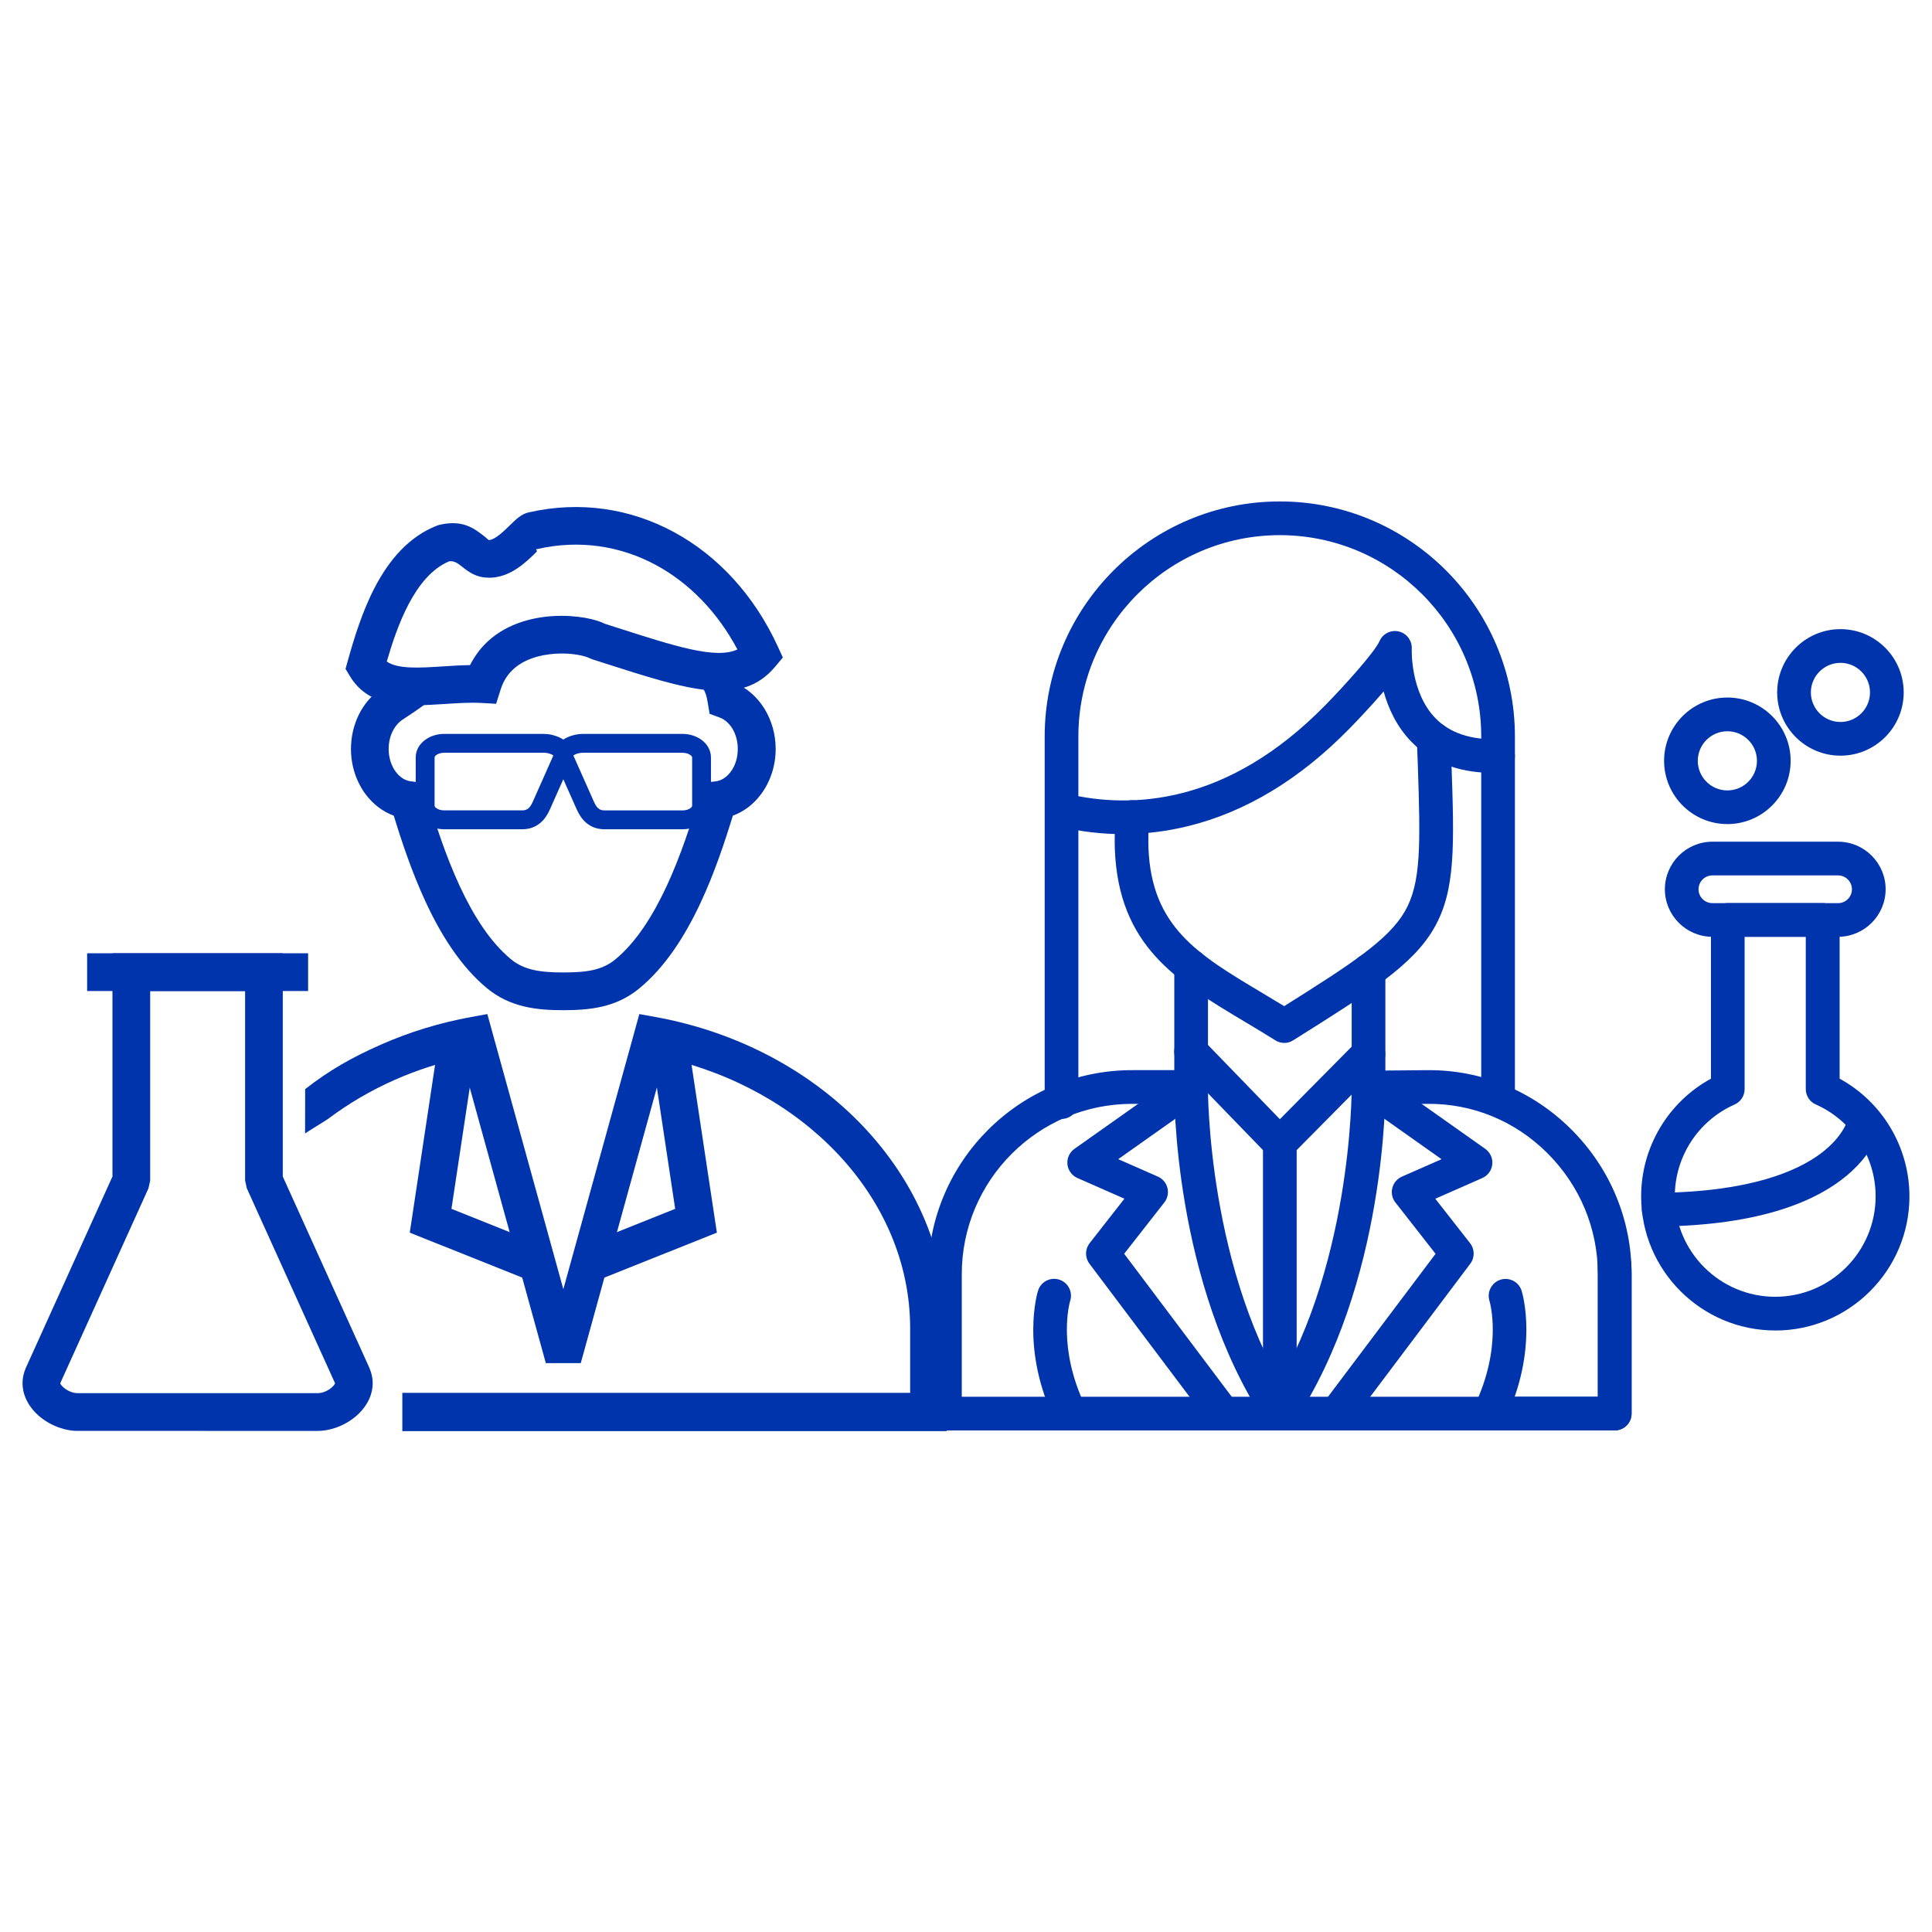 <svg xmlns="http://www.w3.org/2000/svg" xmlns:xlink="http://www.w3.org/1999/xlink" id="Layer_1" data-name="Layer 1" viewBox="0 0 512 512"><defs><style>      .cls-1 {        fill: #0034ad;      }      .cls-2 {        clip-path: url(#clippath-6);      }      .cls-3 {        clip-path: url(#clippath-7);      }      .cls-4 {        clip-path: url(#clippath-4);      }      .cls-5 {        clip-path: url(#clippath-9);      }      .cls-6 {        clip-path: url(#clippath-10);      }      .cls-7 {        clip-path: url(#clippath-11);      }      .cls-8 {        fill: none;      }      .cls-9 {        clip-path: url(#clippath-1);      }      .cls-10 {        clip-path: url(#clippath-5);      }      .cls-11 {        clip-path: url(#clippath-8);      }      .cls-12 {        clip-path: url(#clippath-3);      }      .cls-13 {        clip-path: url(#clippath-2);      }      .cls-14 {        clip-path: url(#clippath);      }    </style><clipPath id="clippath"><rect class="cls-8" x="80.77" y="268.42" width="170.35" height="110.95"></rect></clipPath><clipPath id="clippath-1"><rect class="cls-8" x="6" y="252.03" width="92.8" height="127.34"></rect></clipPath><clipPath id="clippath-2"><rect class="cls-8" x="276.64" y="132.63" width="125.39" height="164.48"></rect></clipPath><clipPath id="clippath-3"><rect class="cls-8" x="245.96" y="251.21" width="187.22" height="128.16"></rect></clipPath><clipPath id="clippath-4"><rect class="cls-8" x="396.3" y="330.71" width="36.88" height="48.66"></rect></clipPath><clipPath id="clippath-5"><rect class="cls-8" x="311.06" y="283.17" width="32.78" height="96.2"></rect></clipPath><clipPath id="clippath-6"><rect class="cls-8" x="334.01" y="283.17" width="33.6" height="96.2"></rect></clipPath><clipPath id="clippath-7"><rect class="cls-8" x="282.38" y="283.17" width="46.71" height="96.2"></rect></clipPath><clipPath id="clippath-8"><rect class="cls-8" x="349.58" y="283.17" width="46.71" height="96.2"></rect></clipPath><clipPath id="clippath-9"><rect class="cls-8" x="334.01" y="297.93" width="9.83" height="81.45"></rect></clipPath><clipPath id="clippath-10"><rect class="cls-8" x="389.74" y="338.9" width="15.57" height="40.47"></rect></clipPath><clipPath id="clippath-11"><rect class="cls-8" x="273.36" y="338.9" width="14.75" height="40.47"></rect></clipPath></defs><g id="d2395958bf"><path class="cls-1" d="M194.51,176.42c.22.43.46.89.67,1.29.89,1.66,1.35,2.54,1.79,4.43,2.24,1.38,4.16,3.33,5.61,5.67,1.87,3.03,2.98,6.72,2.98,10.66,0,4.63-1.51,8.89-3.99,12.15-1.93,2.54-4.46,4.48-7.36,5.54-2.22,7.26-4.96,15.4-8.51,23-4.17,8.94-9.48,17.25-16.43,22.9-3.04,2.47-6.29,3.9-9.79,4.71-3.28.75-6.63.94-10.2.94s-7.07-.2-10.36-.99c-3.54-.84-6.82-2.32-9.88-4.84-6.84-5.66-12.1-13.95-16.24-22.87-3.52-7.59-6.25-15.65-8.44-22.84-2.9-1.06-5.42-3-7.36-5.54-2.48-3.26-3.99-7.52-3.99-12.15,0-3.26.75-6.34,2.04-9,1.39-2.85,3.44-5.24,5.91-6.93h.02c.86-.59.58-.4.72-.5v.02c1.22-.79,3.69-2.41,5.14-3.57l6.21,7.81c-1.61,1.27-4.49,3.16-5.88,4.08v.02c-.76.5.02-.04-.59.37h0c-1.03.71-1.91,1.77-2.55,3.07-.65,1.34-1.03,2.92-1.03,4.63,0,2.39.73,4.53,1.92,6.1,1.05,1.39,2.45,2.3,3.95,2.48l3.27.38.94,3.17c2.22,7.46,5.02,16.17,8.76,24.22,3.58,7.7,8,14.76,13.55,19.36,1.75,1.45,3.69,2.31,5.82,2.81,2.38.56,5.08.71,8.05.71s5.65-.13,7.97-.66c2.09-.48,4-1.31,5.73-2.71,5.57-4.54,10.03-11.63,13.65-19.38,3.78-8.12,6.6-16.86,8.83-24.34l.94-3.17,3.27-.38c1.51-.18,2.9-1.09,3.95-2.48,1.2-1.57,1.92-3.7,1.92-6.1,0-2.07-.54-3.95-1.45-5.43-.85-1.38-2.01-2.41-3.31-2.89l-2.71-1.01-.47-2.84c-.38-2.25-.61-2.69-1.26-3.92-.2-.37-.43-.8-.75-1.44l8.9-4.53"></path><g class="cls-14"><path class="cls-1" d="M80.88,288.62c6.3-4.93,12.37-8.39,20.08-11.79,7.51-3.31,15.55-5.8,23.95-7.32l4.24-.77,1.2,4.35,18.94,68.56,18.94-68.56,1.2-4.35,4.24.77c22.05,3.98,41.42,14.52,55.22,29.14,13.74,14.55,22,33.14,22,53.37v27.24H106.62v-10.14h134.58v-17.1c0-17.43-7.21-33.54-19.2-46.24-11.55-12.23-27.5-21.31-45.75-25.43l-22.34,80.89h-9.26l-22.34-80.89c-6.18,1.4-12.08,3.35-17.62,5.79-6.4,2.82-12.37,6.33-17.79,10.41-.43.32-5.63,3.5-6.05,3.83l.02-11.76"></path></g><path class="cls-1" d="M126.36,275.83l-6.72,44.53,23.1,9.23-3.67,9.25-26.79-10.7-3.69-1.48.59-3.89,7.3-48.42,9.88,1.48"></path><path class="cls-1" d="M182.09,274.35l7.3,48.42.59,3.89-3.69,1.48-26.79,10.7-3.67-9.25,23.1-9.23-6.71-44.53,9.88-1.48"></path><path class="cls-1" d="M124.56,176.26c.13-.26.27-.52.41-.77,3.85-7,10.45-10.36,17.03-11.65,6.19-1.21,12.49-.53,16.17.63.81.26,1.55.54,2.18.85l2.55.82c16.1,5.18,26.85,8.63,32.52,5.97-5.28-9.93-12.77-17.58-21.49-22.32-9.45-5.13-20.4-6.84-31.59-4.28-.78.18.34.26-.22.81-2.86,2.8-6.94,6.79-12.59,6.79l-.04-.02c-3.37-.03-5.22-1.48-7.19-3.03-.92-.72-1.92-1.51-3.29-1.3-4.62,1.96-8.07,6.31-10.73,11.36-2.55,4.85-4.37,10.34-5.78,15.19,2.93,2.07,8.82,1.68,14.89,1.29,2.39-.16,4.79-.31,7.19-.34ZM133.71,180.3c-.42.75-.77,1.58-1.06,2.49l-1.17,3.72-3.87-.22c-2.95-.17-6.31.05-9.62.26-10.21.66-20.08,1.3-25.32-7.46l-1.1-1.83.57-2.05c1.65-5.91,3.84-13.19,7.29-19.74,3.73-7.08,8.9-13.26,16.37-16.17l.66-.21c6.18-1.45,9.21.94,11.99,3.12.54.43.92.83,1.06.91h0c1.61,0,3.98-2.32,5.64-3.94,1.68-1.65,3.01-2.94,4.95-3.39,13.64-3.11,27.02-1.02,38.58,5.26,11.56,6.28,21.25,16.74,27.48,30.35l1.3,2.85-2.01,2.4c-8.98,10.77-22.9,6.29-45.61-1.01-.98-.31-1.97-.63-2.98-.95l-.88-.37c-.16-.09-.42-.19-.79-.3-2.49-.79-6.86-1.23-11.29-.36-4.05.8-8.04,2.73-10.2,6.66"></path><path class="cls-1" d="M117.7,194.49h26.41c1.35,0,2.78.32,3.99.86.93.42,1.76.97,2.37,1.61.82.86,1.31,1.9,1.31,3.09h0c0,.55-.12,1.11-.37,1.68l-5.7,12.82h0c-.57,1.27-1.33,2.51-2.45,3.47-1.23,1.06-2.8,1.74-4.85,1.74h-20.71c-1.93,0-3.71-.61-5.04-1.59-1.54-1.14-2.49-2.78-2.49-4.64v-12.81c0-1.86.95-3.5,2.49-4.64,1.33-.98,3.11-1.59,5.04-1.59ZM144.11,199.49h-26.41c-.85,0-1.58.23-2.07.6-.28.21-.46.44-.46.63v12.81c0,.2.18.42.46.63.5.37,1.23.6,2.07.6h20.71c.72,0,1.23-.21,1.61-.53.48-.41.85-1.04,1.15-1.71h0s5.47-12.31,5.47-12.31c-.15-.11-.35-.22-.56-.32h-.01c-.58-.26-1.28-.41-1.96-.41"></path><path class="cls-1" d="M180.88,199.49h-26.41c-.68,0-1.38.15-1.96.41h0c-.22.1-.41.2-.56.32l5.47,12.3c.3.68.67,1.31,1.15,1.72.37.32.89.53,1.61.53h20.71c.84,0,1.58-.23,2.07-.6.28-.21.46-.44.46-.63v-12.81c0-.19-.18-.42-.46-.63-.5-.37-1.23-.6-2.07-.6ZM154.47,194.49h26.41c1.92,0,3.71.61,5.04,1.59,1.54,1.14,2.49,2.78,2.49,4.64v12.81c0,1.86-.95,3.5-2.49,4.64-1.32.98-3.11,1.59-5.04,1.59h-20.71c-2.05,0-3.62-.68-4.85-1.74-1.13-.97-1.89-2.21-2.46-3.47l-5.7-12.82c-.25-.57-.37-1.13-.37-1.68h0c0-1.18.49-2.22,1.31-3.09.61-.65,1.44-1.2,2.37-1.61h0c1.22-.54,2.64-.86,3.99-.86"></path><g class="cls-9"><path class="cls-1" d="M29.8,311.79v-59.16h45.14v59.16l22.98,50.77.04.12c.55,1.31.81,2.61.81,3.87,0,2.72-1.13,5.22-2.93,7.28-1.52,1.74-3.58,3.18-5.78,4.11-1.89.8-3.91,1.26-5.84,1.26H20.52c-1.93,0-3.95-.46-5.84-1.26-2.2-.93-4.26-2.37-5.78-4.11-1.8-2.06-2.93-4.55-2.93-7.28,0-1.27.26-2.57.81-3.89l.04-.1,22.98-50.77ZM39.8,262.63v50.22l-.45,2.05-23.38,51.66c0,.16.17.41.43.7.53.61,1.3,1.14,2.15,1.5.66.28,1.34.44,1.98.44h63.69c.63,0,1.32-.16,1.98-.44.85-.36,1.61-.88,2.15-1.5.26-.29.42-.55.43-.7l-23.38-51.66-.45-2.05v-50.22h-25.14"></path></g><path class="cls-1" d="M23.09,252.63h58.56v10H23.09v-10"></path><path class="cls-1" d="M340.34,276.38c-.83,0-1.65-.22-2.37-.69-2.79-1.75-5.56-3.41-8.23-5-17.88-10.69-33.32-19.92-34.3-45.7-.08-1.97,0-6.65.09-8.66.11-2.47,2.2-4.37,4.65-4.26,2.47.11,4.37,2.2,4.26,4.66-.09,1.98-.15,6.34-.09,7.92.8,20.94,13.03,28.26,29.96,38.37,1.96,1.17,3.96,2.37,6.01,3.62,17.75-11.15,27.66-17.58,32-25.15,4.29-7.49,4.14-17.37,3.41-39.02-.03-.76-.07-1.85-.12-2.98-.05-1.29-.1-2.61-.13-3.53-.08-2.47,1.85-4.53,4.31-4.61,2.45-.08,4.53,1.85,4.61,4.31.03.91.08,2.22.13,3.48.04,1.15.09,2.26.12,3.03.74,21.77,1.16,33.76-4.59,43.77-5.64,9.84-16.91,16.92-37.36,29.76-.71.46-1.54.69-2.37.69Z"></path><g class="cls-13"><path class="cls-1" d="M281.31,296.53c-2.47,0-4.46-2-4.46-4.47v-96.86c0-34.36,27.95-62.31,62.31-62.31s62.31,27.95,62.31,62.31v96.08c0,2.47-2,4.47-4.47,4.47s-4.46-2-4.46-4.47v-96.08c0-29.44-23.95-53.38-53.38-53.38s-53.38,23.94-53.38,53.38v96.86c0,2.47-1.99,4.47-4.47,4.47Z"></path></g><g class="cls-12"><path class="cls-1" d="M427.91,379.08h-177.5c-2.47,0-4.46-2-4.46-4.46v-36.94c0-29.81,24.26-54.08,54.08-54.08h11.17v-27.49c0-2.47,2-4.46,4.46-4.46s4.47,2,4.47,4.46v31.95c0,2.47-2,4.47-4.47,4.47h-15.63c-24.9,0-45.15,20.25-45.15,45.15v32.47h168.57v-32.47c0-12.14-4.79-23.57-13.47-32.18-8.54-8.47-19.8-13.08-31.64-12.97l-15.63.14c-1.21,0-2.34-.45-3.18-1.3-.84-.84-1.32-1.98-1.32-3.17v-30.9c0-2.47,2-4.47,4.46-4.47s4.47,2,4.47,4.47v26.4l11.12-.1h.48c14.08,0,27.39,5.52,37.53,15.56,10.39,10.3,16.12,23.98,16.12,38.52v36.93c0,2.46-2.01,4.46-4.47,4.46Z"></path></g><g class="cls-4"><path class="cls-1" d="M427.91,379.08h-26.46c-2.47,0-4.47-2-4.47-4.46s2-4.47,4.47-4.47h22v-32.47c0-.74-.02-1.5-.06-2.26-.12-2.47,1.77-4.56,4.24-4.68,2.48-.11,4.56,1.77,4.68,4.24.04.91.07,1.81.07,2.7v36.94c0,2.47-2,4.46-4.47,4.46Z"></path></g><path class="cls-1" d="M297.58,221.05c-5.61,0-11.21-.66-16.8-1.98-2.4-.56-3.89-2.97-3.32-5.37.56-2.4,2.97-3.88,5.37-3.32,16.86,3.98,42.43,3.1,68.5-23.61,5.15-5.26,12.98-13.97,14.27-16.89.87-1.97,3.03-3.03,5.12-2.53,2.09.51,3.53,2.43,3.41,4.58,0,.1-.46,11.53,6.34,18.46,3.78,3.85,9.29,5.7,16.4,5.5,2.44-.08,4.52,1.87,4.59,4.33s-1.87,4.52-4.34,4.59c-9.73.28-17.49-2.49-23.08-8.23-3.94-4.04-6.14-8.93-7.36-13.33-3.75,4.36-7.74,8.48-8.98,9.75-13.13,13.46-27.56,22.19-42.88,25.94-5.71,1.4-11.47,2.1-17.25,2.1Z"></path><g class="cls-10"><path class="cls-1" d="M339.16,379.08c-1.45,0-2.87-.7-3.73-2-24.48-37.01-24.27-86.95-24.25-89.06.02-2.45,2.02-4.42,4.46-4.42h.05c2.47.03,4.44,2.04,4.42,4.51,0,.49-.18,49.36,22.77,84.04,1.36,2.06.8,4.82-1.26,6.19-.76.51-1.61.74-2.46.74Z"></path></g><g class="cls-2"><path class="cls-1" d="M339.16,379.08c-.84,0-1.7-.24-2.46-.74-2.06-1.36-2.62-4.13-1.26-6.19,22.94-34.68,22.78-83.55,22.77-84.04-.02-2.47,1.96-4.48,4.42-4.51h.04c2.45,0,4.44,1.97,4.47,4.42.02,2.11.23,52.05-24.25,89.05-.86,1.3-2.28,2-3.73,2Z"></path></g><g class="cls-3"><path class="cls-1" d="M324.18,379.08c-1.35,0-2.69-.61-3.57-1.78l-31.9-42.41c-1.22-1.62-1.19-3.84.05-5.44l9.22-11.78-12.46-5.49c-1.47-.65-2.48-2.04-2.64-3.64s.55-3.16,1.87-4.09l28.34-20.04c2.01-1.42,4.8-.94,6.22,1.07,1.42,2.01.95,4.8-1.07,6.22l-21.9,15.49,10.51,4.62c1.26.56,2.2,1.66,2.53,3,.34,1.34.04,2.76-.81,3.84l-10.65,13.61,29.84,39.67c1.48,1.97,1.09,4.77-.88,6.25-.81.6-1.75.89-2.69.89Z"></path></g><g class="cls-11"><path class="cls-1" d="M354.15,379.08c-.94,0-1.88-.29-2.68-.89-1.97-1.48-2.37-4.28-.88-6.25l29.85-39.67-10.65-13.61c-.85-1.09-1.15-2.5-.81-3.84.34-1.33,1.27-2.44,2.54-3l10.5-4.62-21.9-15.49c-2.01-1.42-2.49-4.21-1.07-6.22,1.42-2.01,4.21-2.49,6.22-1.07l28.34,20.04c1.31.93,2.03,2.49,1.86,4.09-.16,1.6-1.17,2.99-2.64,3.64l-12.46,5.49,9.22,11.78c1.25,1.59,1.27,3.82.05,5.44l-31.9,42.41c-.88,1.16-2.22,1.78-3.57,1.78Z"></path></g><path class="cls-1" d="M339.16,307.44h-.02c-1.2,0-2.35-.49-3.19-1.36l-23.51-24.28c-1.72-1.77-1.67-4.6.1-6.31,1.77-1.72,4.6-1.67,6.31.11l20.33,21,20.3-20.51c1.73-1.75,4.56-1.77,6.31-.03,1.75,1.73,1.77,4.56.04,6.31l-23.51,23.75c-.85.84-1.98,1.32-3.18,1.32Z"></path><g class="cls-5"><path class="cls-1" d="M339.16,379.08c-2.47,0-4.46-2-4.46-4.46v-71.65c0-2.47,2-4.47,4.46-4.47s4.47,2,4.47,4.47v71.65c0,2.47-2,4.46-4.47,4.46Z"></path></g><g class="cls-6"><path class="cls-1" d="M394.72,379.08c-.65,0-1.31-.14-1.93-.44-2.22-1.07-3.16-3.74-2.09-5.96,7.56-15.71,4.16-27.5,4.01-27.99-.7-2.35.62-4.84,2.96-5.56,2.35-.72,4.83.58,5.57,2.92.2.62,4.67,15.46-4.49,34.51-.77,1.59-2.37,2.52-4.03,2.52Z"></path></g><g class="cls-7"><path class="cls-1" d="M283.61,379.08c-1.66,0-3.26-.93-4.03-2.53-9.17-19.05-4.68-33.89-4.49-34.51.74-2.36,3.24-3.66,5.6-2.93,2.35.74,3.66,3.23,2.93,5.58-.17.56-3.52,12.33,4.01,27.98,1.07,2.22.13,4.89-2.08,5.96-.62.31-1.29.45-1.93.45Z"></path></g><path class="cls-1" d="M470.46,352.59c-19.6,0-35.54-15.95-35.54-35.54,0-13.06,7.17-25,18.5-31.19v-42.06c0-2.47,2-4.47,4.47-4.47h25.16c1.19,0,2.32.47,3.16,1.31.84.84,1.31,1.97,1.31,3.16v42.06c11.32,6.19,18.5,18.13,18.5,31.2,0,19.6-15.95,35.54-35.54,35.54ZM462.34,248.26v40.37c0,1.77-1.04,3.37-2.66,4.08-9.63,4.27-15.84,13.82-15.84,24.34,0,14.67,11.94,26.61,26.61,26.61s26.61-11.94,26.61-26.61c0-10.53-6.22-20.08-15.85-24.35-1.62-.71-2.66-2.31-2.66-4.08v-40.36s-16.22,0-16.22,0Z"></path><path class="cls-1" d="M487.11,248.26h-33.3c-6.95,0-12.6-5.65-12.6-12.6s5.66-12.6,12.6-12.6h33.3c6.95,0,12.6,5.66,12.6,12.6s-5.66,12.6-12.6,12.6ZM453.81,231.99c-2.03,0-3.68,1.65-3.68,3.68s1.65,3.67,3.68,3.67h33.3c2.03,0,3.67-1.65,3.67-3.67s-1.65-3.68-3.67-3.68h-33.3Z"></path><path class="cls-1" d="M457.77,218.39c-9.24,0-16.77-7.52-16.77-16.77s7.52-16.77,16.77-16.77,16.77,7.52,16.77,16.77-7.52,16.77-16.77,16.77ZM457.77,193.79c-4.32,0-7.84,3.52-7.84,7.84s3.52,7.84,7.84,7.84,7.84-3.52,7.84-7.84-3.51-7.84-7.84-7.84Z"></path><path class="cls-1" d="M487.74,200.26c-9.24,0-16.77-7.52-16.77-16.76s7.52-16.77,16.77-16.77,16.76,7.52,16.76,16.77-7.52,16.76-16.76,16.76ZM487.74,175.66c-4.32,0-7.84,3.52-7.84,7.84s3.52,7.83,7.84,7.83,7.83-3.51,7.83-7.83-3.51-7.84-7.83-7.84Z"></path><path class="cls-1" d="M439.58,325.04c-2.44,0-4.43-1.97-4.46-4.42-.02-2.47,1.95-4.49,4.42-4.51,24.41-.26,36.86-5.82,43-10.44,6.28-4.72,7.22-9.25,7.25-9.44l-.02.09,8.83,1.31c-.16,1.09-4.61,26.82-58.97,27.4h-.05Z"></path></g></svg>
